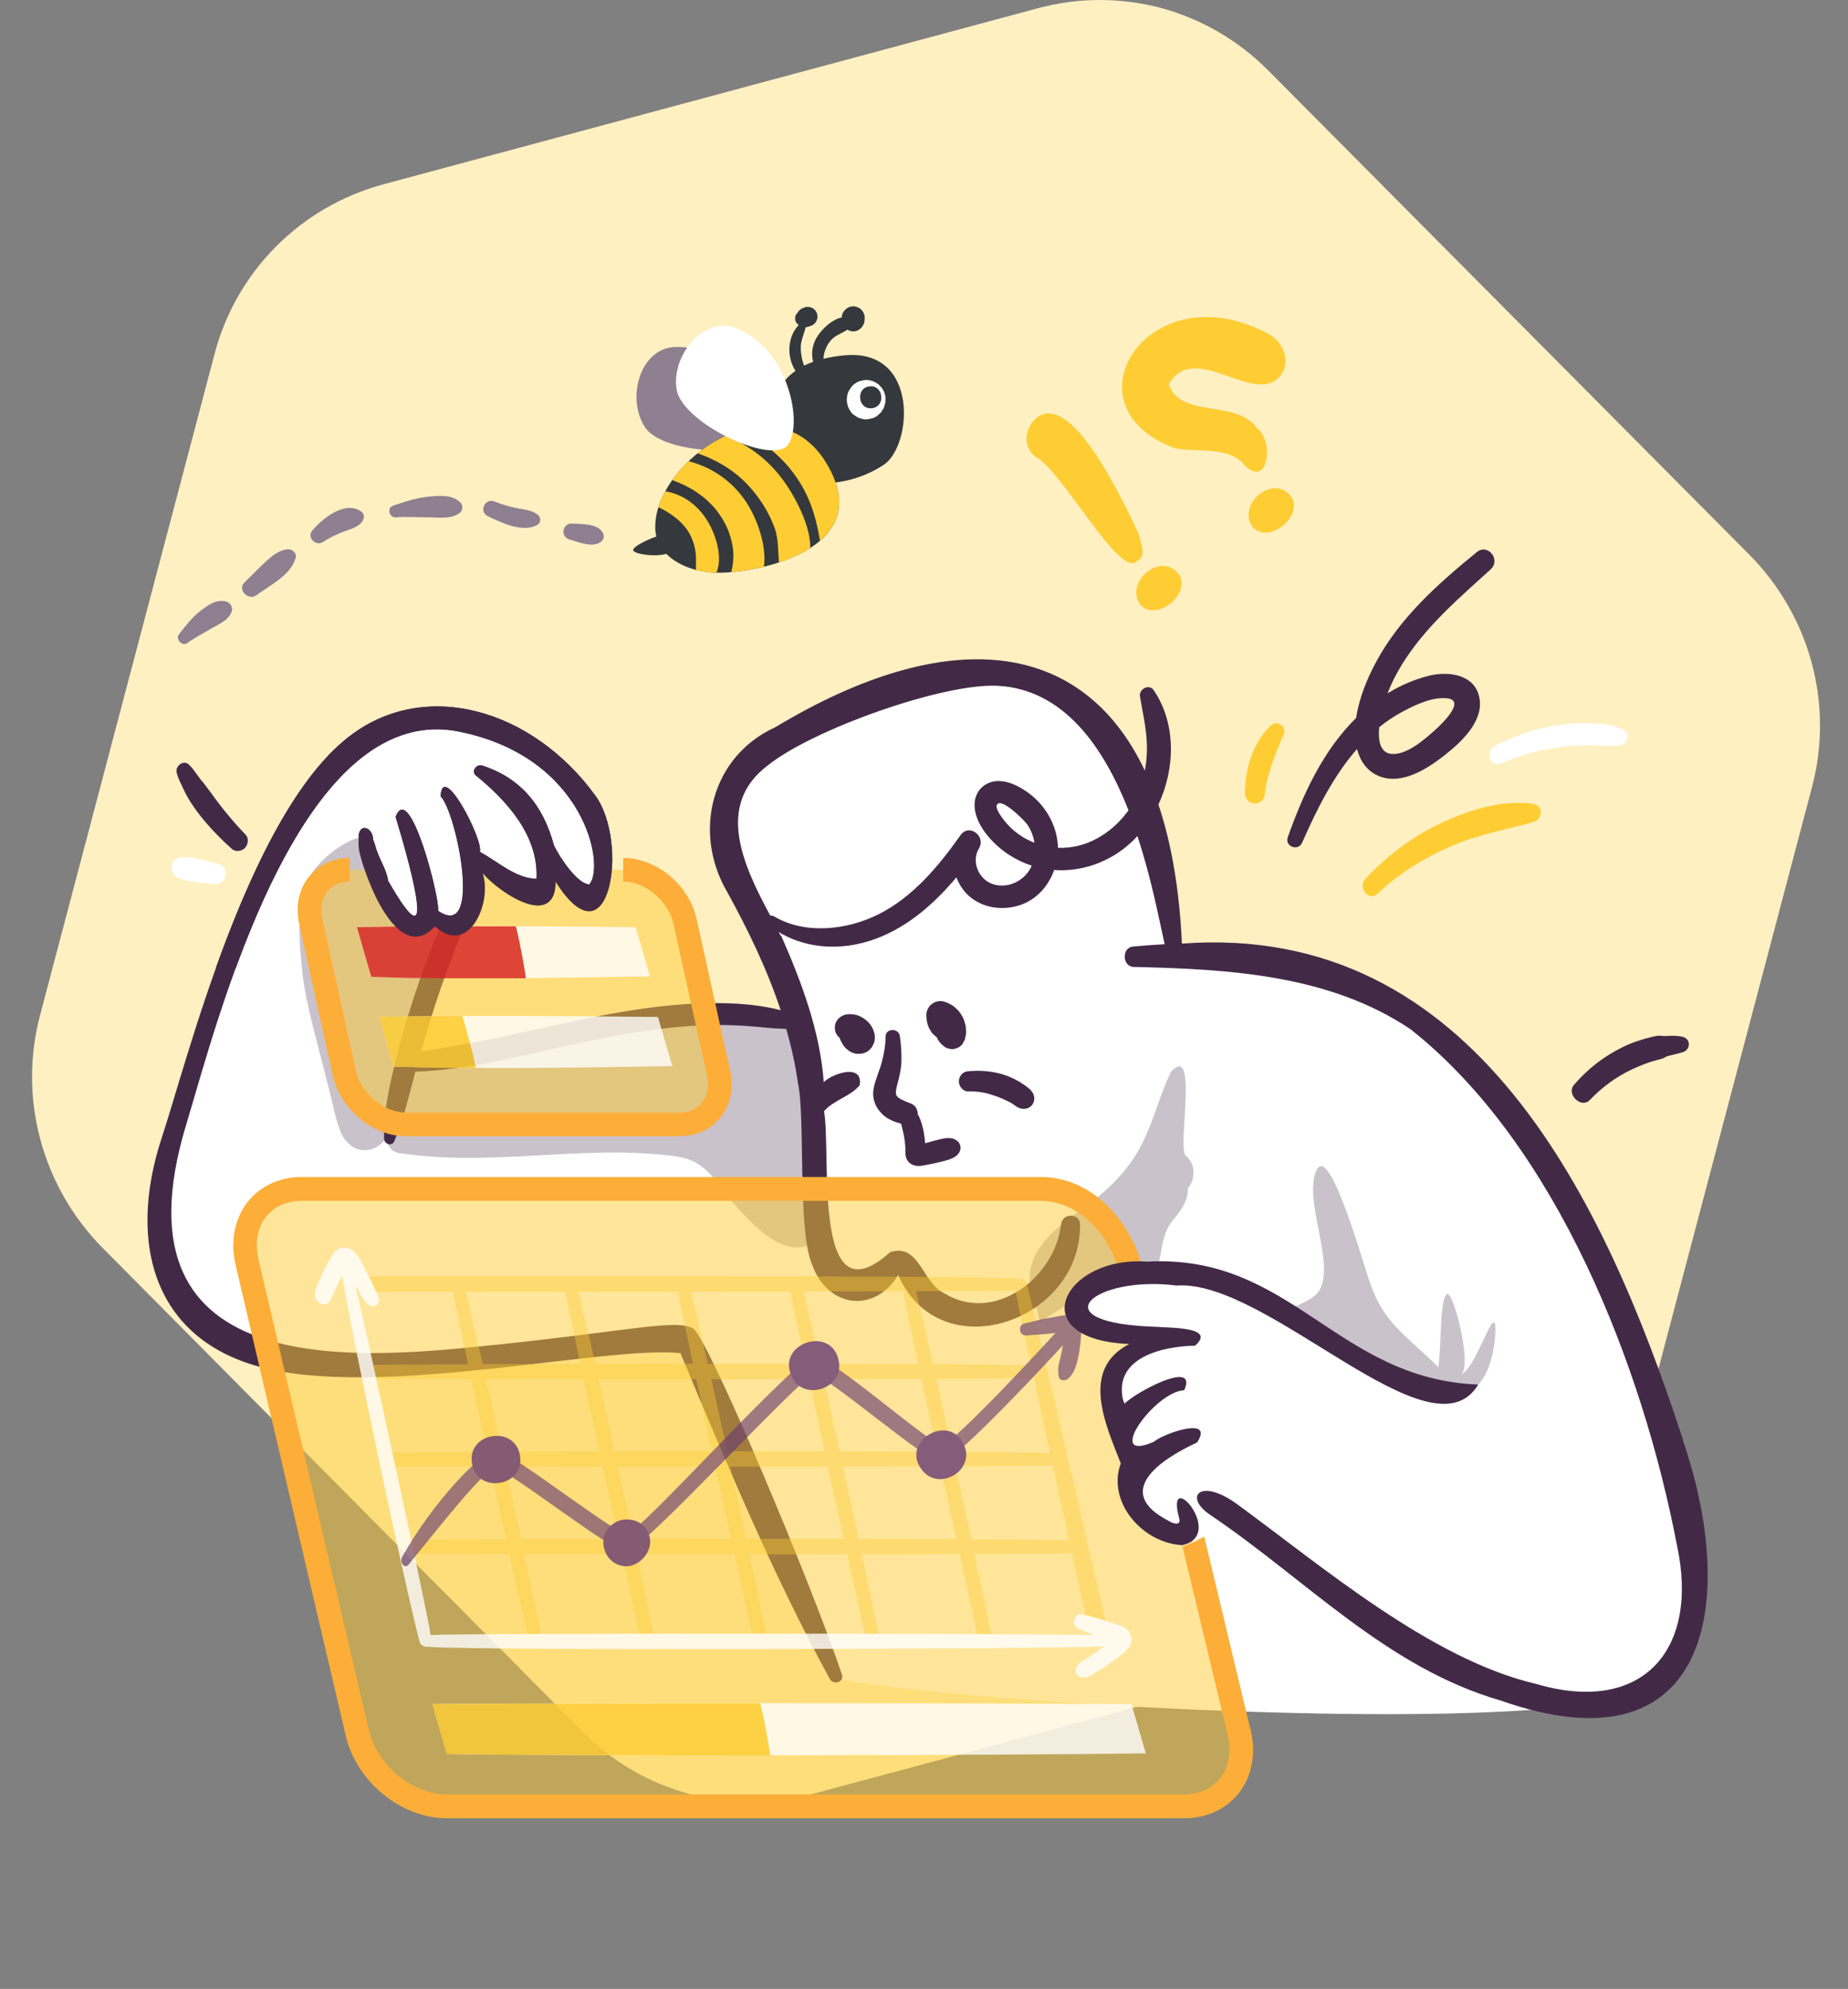 <svg width="158" height="170" viewBox="0 0 158 170" fill="none" xmlns="http://www.w3.org/2000/svg">
<rect x="0" y="0" width="158" height="170" fill="#808080" stroke="none"/>
<path d="M99.39 0.714C95.92 -0.228 92.27 -0.238 88.813 0.685L32.715 15.771C29.245 16.719 26.092 18.556 23.571 21.099C21.049 23.643 19.246 26.805 18.34 30.272L3.43 86.758C2.506 90.225 2.51 93.881 3.44 97.365C4.37 100.849 6.194 104.04 8.733 106.625L49.784 147.988C52.308 150.558 55.477 152.409 58.954 153.343C62.418 154.284 66.064 154.279 69.506 153.329L125.595 138.277C129.072 137.324 132.23 135.483 134.758 132.936C137.286 130.389 139.098 127.224 140.013 123.752L154.924 67.266C155.844 63.799 155.835 60.144 154.897 56.663C153.959 53.182 152.125 49.997 149.577 47.424L108.399 5.99C105.868 3.45 102.712 1.616 99.253 0.677L99.39 0.714Z" fill="#FFF0C2"/>
<g clip-path="url(#clip0_5020_72317)">
<path d="M24.596 46.944C23.809 47.025 23.19 47.568 22.634 48.088C22.041 48.644 21.471 49.226 20.89 49.796C20.274 50.402 21.233 51.372 21.909 50.883C23.061 50.044 24.875 49.153 25.28 47.687C25.397 47.283 24.974 46.907 24.596 46.944Z" fill="#8E7F91"/>
<path d="M30.902 43.736C29.52 42.734 27.578 44.308 26.707 45.339C26.2 45.937 26.992 46.733 27.623 46.317C28.181 45.96 28.777 45.664 29.399 45.435C29.964 45.219 30.615 45.077 30.98 44.561C31.153 44.308 31.174 43.928 30.902 43.736Z" fill="#8E7F91"/>
<path d="M39.312 42.904C38.606 42.262 37.559 42.366 36.661 42.448C35.594 42.55 34.621 42.884 33.614 43.219C33.045 43.407 33.275 44.262 33.849 44.221C34.838 44.151 35.84 44.221 36.831 44.221C37.693 44.23 38.545 44.375 39.283 43.863C39.357 43.807 39.417 43.736 39.459 43.654C39.502 43.572 39.525 43.482 39.528 43.39C39.531 43.298 39.513 43.206 39.475 43.122C39.438 43.038 39.382 42.963 39.312 42.904Z" fill="#8E7F91"/>
<path d="M19.342 51.419C18.49 51.183 17.771 51.738 17.151 52.208C16.417 52.769 15.871 53.487 15.3 54.222C14.978 54.636 15.589 55.267 15.991 54.976C16.685 54.477 17.46 54.091 18.192 53.65C18.832 53.275 19.536 53.02 19.816 52.253C19.842 52.173 19.849 52.085 19.838 51.996C19.827 51.907 19.798 51.82 19.752 51.74C19.707 51.66 19.646 51.589 19.575 51.534C19.504 51.478 19.425 51.439 19.342 51.419Z" fill="#8E7F91"/>
<path d="M46.01 44.025C45.543 43.625 44.888 43.566 44.302 43.455C43.614 43.325 42.94 43.128 42.289 42.867C41.465 42.534 40.902 43.731 41.709 44.122C42.849 44.677 44.77 45.593 45.984 44.839C46.046 44.791 46.096 44.731 46.132 44.662C46.168 44.593 46.188 44.516 46.19 44.438C46.193 44.36 46.178 44.283 46.147 44.211C46.116 44.14 46.069 44.076 46.01 44.025Z" fill="#8E7F91"/>
<path d="M51.528 45.521C51.083 44.728 49.717 44.804 48.939 44.75C48.764 44.73 48.587 44.778 48.446 44.884C48.305 44.99 48.209 45.146 48.179 45.32C48.148 45.494 48.185 45.673 48.282 45.82C48.38 45.968 48.529 46.073 48.701 46.114C49.461 46.329 50.705 46.879 51.406 46.281C51.518 46.193 51.594 46.066 51.616 45.925C51.639 45.784 51.607 45.639 51.528 45.521Z" fill="#8E7F91"/>
<path d="M65.788 36.905C66.127 34.645 62.48 29.556 57.769 29.656C54.679 29.726 53.532 34.102 55.159 36.539C56.787 38.977 65.451 39.165 65.788 36.905Z" fill="#8E7F91"/>
<path d="M70.627 39.547C66.183 32.277 56.084 39.341 56.025 44.964C55.937 47.725 59.103 48.992 61.403 48.952C65.041 48.972 75.072 46.819 70.627 39.547Z" fill="#35393D"/>
<path d="M72.283 30.366C71.649 30.417 71.019 30.517 70.401 30.666C70.435 30.055 70.681 29.475 71.096 29.025C71.455 28.645 72.025 28.473 72.453 28.176C72.521 28.223 72.597 28.257 72.677 28.276C72.79 28.323 72.914 28.338 73.036 28.321C73.196 28.306 73.35 28.249 73.48 28.154C73.558 28.098 73.627 28.031 73.688 27.957C73.8 27.819 73.876 27.655 73.909 27.48C73.909 27.435 73.909 27.389 73.921 27.344V27.355C73.921 27.346 73.921 27.337 73.921 27.328V27.269C73.944 27.113 73.922 26.954 73.86 26.81C73.801 26.652 73.701 26.513 73.57 26.407C73.477 26.322 73.363 26.263 73.24 26.236C73.119 26.186 72.988 26.17 72.858 26.188C72.687 26.204 72.523 26.266 72.383 26.367C72.317 26.424 72.252 26.484 72.192 26.546C72.083 26.677 72.011 26.833 71.982 27C71.975 27.044 71.971 27.089 71.969 27.134C71.164 27.294 70.367 28.045 69.954 28.652C69.72 28.977 69.559 29.348 69.484 29.741C69.409 30.134 69.421 30.539 69.519 30.927C69.256 31.021 69 31.13 68.75 31.253C68.543 30.71 68.446 30.131 68.465 29.551C68.51 29.013 68.757 28.504 68.882 27.975C68.955 27.97 69.026 27.955 69.094 27.93L69.191 27.896C69.235 27.884 69.279 27.869 69.322 27.851H69.34C69.356 27.851 69.367 27.837 69.383 27.83L69.44 27.801C69.468 27.786 69.496 27.77 69.522 27.753L69.555 27.733C69.649 27.663 69.728 27.575 69.786 27.472C69.844 27.37 69.879 27.257 69.891 27.14C69.901 27.023 69.888 26.905 69.85 26.794C69.812 26.682 69.751 26.581 69.671 26.494C69.599 26.414 69.511 26.35 69.413 26.305C69.315 26.261 69.209 26.236 69.101 26.235C68.989 26.22 68.875 26.236 68.771 26.281L68.732 26.303C68.613 26.334 68.503 26.391 68.407 26.468C68.312 26.545 68.234 26.641 68.178 26.751C68.072 26.843 68.004 26.97 67.984 27.109C67.97 27.223 67.981 27.339 68.017 27.448C68.066 27.572 68.151 27.678 68.261 27.753L68.289 27.78C67.302 28.799 67.25 30.511 68.011 31.701C65.86 33.202 65.92 35.586 66.671 37.099L70.702 41.304C72.42 41.223 74.086 40.687 75.529 39.75C78.003 38.16 78.618 29.827 72.283 30.366Z" fill="#35393D"/>
<path d="M65.316 48.44C64.397 48.666 63.463 48.821 62.521 48.906C62.677 48.296 62.732 47.664 62.684 47.036C62.569 46.017 62.218 45.039 61.657 44.181C60.673 42.645 59.157 41.635 57.475 41.038C57.888 40.458 58.355 39.918 58.87 39.425C59.938 39.691 60.943 40.166 61.826 40.825C62.709 41.482 63.452 42.309 64.012 43.258C64.783 44.546 65.549 46.692 65.316 48.44Z" fill="#FECD34"/>
<path d="M61.247 48.957C60.661 48.952 60.079 48.873 59.513 48.724C59.485 48.334 59.524 47.937 59.497 47.516C59.457 46.767 59.227 46.04 58.829 45.405C58.239 44.489 57.283 43.829 56.292 43.349C56.441 42.878 56.637 42.424 56.875 41.992C58.357 42.23 59.626 43.141 60.46 44.487C61.17 45.612 61.836 47.6 61.247 48.957Z" fill="#FECD34"/>
<path d="M69.28 46.843C68.444 47.365 67.544 47.78 66.604 48.078C66.509 47.11 66.572 46.133 66.246 45.169C65.821 44.017 65.205 42.947 64.423 42.001C63.12 40.388 61.494 39.408 59.653 38.744C60.38 38.153 61.178 37.655 62.028 37.26C63.779 37.933 65.327 39.044 66.525 40.487C67.576 41.738 69.293 44.595 69.28 46.843Z" fill="#FECD34"/>
<path d="M70.105 46.228C71.804 44.762 72.496 42.607 70.626 39.547C70.614 39.524 70.598 39.503 70.585 39.483C70.573 39.463 70.585 39.483 70.585 39.483C70.152 38.765 69.591 38.132 68.931 37.615C67.317 36.384 65.389 36.215 63.512 36.719H63.499C65.014 37.655 66.468 38.719 67.585 40.11C69.115 42.019 69.725 43.928 70.11 46.228H70.105Z" fill="#FECD34"/>
<path d="M67.42 37.962C68.644 36.033 67.379 29.895 63.03 28.083C60.176 26.893 57.353 30.426 57.853 33.314C58.353 36.201 66.194 39.89 67.42 37.962Z" fill="white"/>
<path d="M56.918 45.662C56.186 45.691 53.958 46.713 54.147 47.05C54.222 47.408 56.835 47.767 57.493 47.05C57.954 46.567 57.645 45.635 56.918 45.662Z" fill="#35393D"/>
<path d="M75.407 33.172L75.117 32.863C74.896 32.68 74.632 32.556 74.349 32.505C74.13 32.456 73.902 32.467 73.688 32.537C73.471 32.569 73.266 32.656 73.093 32.792C72.915 32.91 72.77 33.071 72.672 33.261C72.542 33.434 72.458 33.637 72.43 33.851C72.43 33.885 72.43 33.919 72.419 33.955C72.381 34.159 72.395 34.37 72.458 34.568C72.473 34.714 72.525 34.853 72.611 34.971C72.695 35.167 72.829 35.338 73 35.466L73.358 35.692L73.767 35.819C73.985 35.866 74.211 35.855 74.423 35.785C74.639 35.755 74.843 35.668 75.014 35.532C75.069 35.485 75.123 35.434 75.176 35.382C75.238 35.342 75.292 35.291 75.335 35.231C75.409 35.111 75.484 34.993 75.559 34.873C75.561 34.869 75.561 34.865 75.559 34.862C75.584 34.792 75.608 34.722 75.626 34.652C75.655 34.584 75.677 34.512 75.692 34.439L75.708 33.996C75.71 33.99 75.71 33.984 75.708 33.978C75.68 33.688 75.577 33.409 75.407 33.172Z" fill="white"/>
<path d="M74.353 33.022C73.148 33.138 73.326 35.011 74.533 34.894C75.74 34.778 75.561 32.907 74.353 33.022Z" fill="#35393D"/>
<path d="M135.832 106.486C137.87 110.841 140.005 115.734 141.941 120.137L141.953 120.143C143.87 124.491 144.632 129.844 144.759 134.67C144.868 138.631 143.513 141.818 140.308 144.232C134.426 148.67 81.958 145.671 71.221 143.41C71.221 143.41 61.115 114.103 58.084 114.103C55.052 114.103 47.978 115.114 38.883 116.125C29.787 117.135 23.679 116.09 20.957 115.189C18.756 114.464 16.276 112.667 15.157 110.653C12.454 105.779 14.51 99.174 15.841 93.985C17.292 88.336 19.312 82.796 21.635 77.45C23.619 72.884 27.023 66.044 31.384 63.262C35.491 60.637 40.099 61.163 44.472 63.425C48.669 65.602 52.383 70.314 51.548 75.122C51.421 75.866 50.556 78.684 47.181 74.233C47.091 78.115 43.135 76.228 40.565 73.047C41.081 77.812 39.838 78.847 38.43 79.353L35.037 90.756C35.037 90.756 37.238 90.223 39.5 89.661C44.399 88.451 49.383 87.58 54.403 87.079C58.908 86.631 63.505 86.377 68.041 86.661C67.871 86.032 67.708 85.403 67.52 84.78C66.583 81.672 65.295 78.732 63.898 75.805C62.543 72.963 61.624 69.697 63.704 66.951C64.551 65.832 65.682 64.991 66.855 64.254C68.204 63.407 69.583 62.596 70.974 61.81C73.798 60.214 76.78 58.798 79.979 58.145C82.9 57.546 86.045 57.619 88.864 58.659C91.646 59.687 93.835 61.707 95.365 64.217C96.901 66.739 97.887 68.989 98.794 72.037C99.623 74.825 99.913 77.759 100.343 80.637C100.609 80.462 99.895 81.799 100.3 81.756C106.784 81.037 114.241 83.329 118.668 85.573C122.69 87.617 126.434 90.756 128.871 94.602C131.254 98.37 133.963 102.495 135.832 106.486Z" fill="white"/>
<path d="M38.702 79.123C38.007 78.972 37.42 78.507 36.858 78.065C36.676 78.349 36.495 78.621 36.192 78.815C35.817 79.051 35.303 79.135 34.88 78.99C34.088 78.718 33.61 77.859 33.253 77.158C32.757 76.184 32.346 75.162 31.928 74.152C31.717 73.632 31.511 73.118 31.396 72.567C31.33 72.235 31.287 71.89 31.251 71.551C30.338 71.364 27.646 72.93 26.455 74.962C25.3 76.94 25.584 80.412 25.796 82.625C26.02 84.99 26.637 87.294 27.229 89.586C27.538 90.778 27.84 91.975 28.148 93.167C28.445 94.322 28.657 95.544 29.086 96.656C29.449 97.6 30.277 98.404 31.354 98.302C32.521 98.186 33.235 97.231 33.471 96.148C33.961 93.838 38.418 80.375 38.823 79.148C38.781 79.141 38.745 79.135 38.708 79.129L38.702 79.123Z" fill="#C9C2CB"/>
<path d="M69.752 102.24C69.789 97.898 69.825 93.574 68.827 89.31C68.597 88.336 68.313 87.375 67.986 86.431C68.004 86.504 68.029 86.582 68.047 86.655C63.511 86.371 58.914 86.625 54.409 87.072C49.389 87.574 44.405 88.445 39.507 89.655C38.109 89.999 36.718 90.393 35.333 90.798C35.188 91.227 35.055 91.657 34.916 92.062C34.336 93.719 33.749 95.376 33.18 97.039C32.932 97.759 33.392 98.448 34.13 98.557C38.394 99.21 42.712 98.938 47 98.702C49.099 98.588 51.203 98.479 53.308 98.515C54.36 98.533 55.407 98.588 56.453 98.684C57.433 98.781 58.467 98.86 59.362 99.307C60.922 100.087 61.848 101.95 63.003 103.19C64.212 104.49 65.815 106.25 67.648 106.583C68.506 106.74 69.244 106.492 69.831 106.02C69.746 104.756 69.74 103.492 69.752 102.228V102.24Z" fill="#C9C2CB"/>
<path d="M101.317 98.732C100.754 97.534 102.418 89.104 100.113 91.614C98.069 95.914 98.444 99.222 92.263 103.522C86.082 107.822 88.326 110.217 88.924 112.987C92.051 111.021 95.311 108.705 99.025 108.137C99.351 106.854 99.363 105.488 100.198 104.399C100.869 103.595 101.601 102.681 101.553 101.587C102.248 100.764 102.236 99.427 101.323 98.732H101.317Z" fill="#C9C2CB"/>
<path d="M127.831 113.256C127.619 111.895 126.047 117.308 124.825 117.49C126.035 117.314 124.196 109.791 123.64 110.668C123.077 111.545 123.277 114.478 122.974 116.855C120.035 113.94 118.245 113.105 117.029 109.343C116.031 106.259 113.485 97.489 112.487 100.187C111.489 102.884 114.302 108.315 112.687 110.462C112.064 111.291 109.693 112.071 109.693 112.071C109.693 112.071 120.319 119.534 123.222 119.685C123.343 119.703 126.295 118.433 126.379 118.349C127.649 117.066 127.952 114.091 127.825 113.256H127.831Z" fill="#C9C2CB"/>
<path d="M71.99 143.159C69.516 135.714 60.59 114.437 59.271 113.566C57.953 112.695 53.616 113.784 42.603 114.921C31.59 116.058 9.067 118.731 15.919 96.13C18.52 87.554 25.463 59.794 39.21 62.527C50.042 64.68 51.778 74.079 50.375 75.597C49.407 75.549 47.949 73.474 47.363 72.27C46.474 68.956 44.611 66.525 41.2 65.424C40.74 65.303 40.269 65.902 40.668 66.271C43.341 68.43 46.075 71.472 45.863 75.119C44.055 75.071 42.561 73.643 41.025 72.809C41.333 71.769 37.807 64.965 37.668 68.067C38.986 69.313 41.327 80.478 37.456 77.853C37.614 76.782 35.019 66.622 33.821 69.827C34.68 72.645 37.849 83.447 33.18 75.282C33.041 74.248 32.328 73.317 32.086 72.289C32.098 72.367 31.989 71.956 31.941 71.877C31.941 71.889 31.868 71.702 31.886 71.763C31.947 70.952 30.937 70.244 30.67 71.291C30.683 71.75 30.64 72.174 30.701 72.651C31.148 74.883 33.997 82.661 37.184 79.171C40.039 81.832 42.113 77.163 41.254 74.629C42.875 76.474 47.478 79.401 47.502 75.367C52.159 82.734 53.792 71.998 50.913 68.025C45.536 60.61 36.265 57.858 29.703 63.066C21.187 69.839 15.986 90.723 13.833 97.236C10.809 106.387 13.186 114.909 23.165 117.062C33.634 119.324 51.947 115.005 58.176 115.658C62.114 125.069 66.069 134.589 70.962 143.54C71.282 144.035 72.171 143.8 71.99 143.152V143.159Z" fill="#422A47"/>
<path d="M143.882 123.037C137.26 102.77 126.149 78.784 101.05 80.653C100.839 76.026 100.155 72.071 99.043 68.768C100.488 65.666 100.573 61.837 98.637 58.989C98.25 58.42 97.361 58.898 97.464 59.521C97.724 61.1 98.111 62.63 98.057 64.245C98.039 64.783 97.984 65.333 97.881 65.865C92.523 54.544 80.929 53.352 66.287 62.158C60.826 64.644 59.205 71.103 62.138 76.177C63.94 79.443 65.579 82.818 66.746 86.35C66.704 86.338 66.662 86.32 66.62 86.314C66.039 86.168 65.452 86.059 64.859 85.975C63.692 85.805 62.501 85.745 61.322 85.739C58.951 85.727 56.574 85.963 54.227 86.32C49.401 87.051 44.69 88.358 39.888 89.216C38.599 89.446 37.299 89.67 36.005 89.876C36.507 88.104 37.039 86.344 37.638 84.602C38.321 82.612 39.077 80.653 39.894 78.717C39.24 78.929 38.515 78.935 37.843 78.663C37.124 80.393 36.44 82.14 35.829 83.918C35.116 85.981 34.487 88.073 33.942 90.184L33.592 91.612C33.15 93.48 32.793 95.41 32.836 97.315C32.848 97.811 33.519 98.034 33.725 97.52C34.505 95.627 34.989 93.589 35.509 91.606C40.353 91.424 45.155 90.075 49.879 89.084C52.83 88.46 55.806 87.928 58.812 87.711C60.342 87.602 61.878 87.578 63.408 87.668C64.164 87.711 64.92 87.777 65.67 87.856C66.184 87.91 66.704 87.91 67.224 87.947C67.654 89.446 67.992 90.97 68.216 92.531C68.881 95.597 68.162 105.135 69.432 108.086C70.72 111.733 74.712 112.35 76.792 108.993C80.409 117.122 92.353 112.967 92.341 104.766C92.42 103.707 90.896 103.593 90.721 104.615C90.237 109.187 85.011 113.209 80.699 110.523C78.867 109.671 78.588 106.205 76.103 107.028C69.377 113.076 71.107 98.718 70.454 94.974C71.307 94.013 72.728 93.71 73.502 92.761C73.817 90.874 71.21 91.726 70.43 92.495C70.115 88.158 68.537 83.955 66.801 80.005C66.789 80.005 66.777 80.005 66.765 80.005C66.704 79.897 66.644 79.782 66.583 79.667C69.256 81.288 72.559 81.257 75.437 80.018C77.959 78.935 80.01 77.078 81.77 74.992C81.939 75.439 82.181 75.869 82.507 76.244C83.759 77.677 85.906 77.961 87.6 77.211C88.822 76.667 89.692 75.597 90.128 74.363C92.468 74.532 94.851 73.71 96.672 72.04C96.871 71.859 97.065 71.659 97.246 71.46C98.48 75.197 99.139 78.79 99.575 80.707C98.674 80.755 97.772 80.822 96.871 80.907C95.885 80.997 95.94 82.624 96.938 82.648C105.042 82.836 113.636 83.302 120.585 87.965C133.093 97.829 140.453 116.801 143.386 132.133C145.291 141.017 140.441 146.606 131.333 143.932C122.333 141.828 113.044 133.881 105.792 128.583C102.593 126.242 101.19 127.948 103.445 129.466C111.659 134.993 118.529 142.517 128.272 145.342C146.325 151.698 148.606 136.79 143.864 123.043L143.882 123.037ZM90.969 72.47C90.799 72.47 90.624 72.47 90.454 72.464C90.406 70.54 89.36 68.756 87.781 67.668C87.001 67.129 86.027 66.652 85.054 66.779C84.104 66.906 83.397 67.662 83.33 68.617C83.209 70.395 84.884 72.167 86.263 73.062C86.88 73.462 87.533 73.77 88.205 73.988C88.174 74.048 88.156 74.115 88.126 74.175C87.503 75.385 85.967 76.062 84.685 75.488C83.608 75.01 83.058 73.57 83.693 72.53C84.334 71.478 82.858 70.347 82.126 71.381C80.258 74.024 78.074 76.655 75.135 78.137C72.456 79.491 68.845 79.915 66.178 78.324C66.069 78.258 65.96 78.246 65.858 78.264C63.596 74.054 61.074 68.823 65.682 65.394C69.444 62.382 80.487 58.42 85.217 58.614C90.969 58.868 94.38 63.912 96.484 69.258C95.214 71.042 93.194 72.385 90.981 72.458L90.969 72.47ZM88.447 72.034C88.078 71.889 87.727 71.72 87.394 71.508C86.928 71.212 86.493 70.867 86.13 70.45C85.906 70.196 85.023 69.168 85.241 68.775C85.598 68.139 87.582 70.105 87.842 70.492C88.156 70.958 88.356 71.49 88.441 72.034H88.447Z" fill="#422A47"/>
<path opacity="0.5" d="M61.43 91.695L58.569 78.759C58.031 76.321 55.66 74.344 53.278 74.344H51.844C51.79 74.58 51.735 74.809 51.669 75.039C51.548 75.432 51.379 75.856 51.088 76.158C50.719 76.533 50.217 76.63 49.752 76.37C49.256 76.092 48.965 75.541 48.615 75.118C48.445 74.912 48.203 74.682 48.04 74.434C48.022 74.404 48.004 74.374 47.98 74.344H47.417C47.29 74.731 47.181 75.136 46.988 75.499C46.595 76.225 45.917 76.394 45.149 76.219C44.454 76.061 43.819 75.686 43.238 75.293C42.917 75.076 42.609 74.852 42.294 74.628C42.161 74.537 42.004 74.441 41.841 74.344H40.492C40.571 75.626 40.414 76.981 39.645 77.985C39.246 78.505 38.66 78.922 37.988 78.644C37.613 78.487 37.371 78.184 37.105 77.906C36.785 78.317 36.398 78.68 35.859 78.735C35.013 78.825 34.287 78.154 33.761 77.579C33.138 76.896 32.672 76.086 32.364 75.215C32.261 74.93 32.17 74.64 32.086 74.344H29.908C27.525 74.344 26.032 76.321 26.57 78.759L29.43 91.695C29.969 94.133 32.34 96.11 34.722 96.11H58.098C60.481 96.11 61.974 94.133 61.436 91.695H61.43Z" fill="#FECD34"/>
<g opacity="0.8">
<path d="M30.519 79.246L31.747 83.498C40.595 83.704 44.847 83.619 55.57 83.456L54.342 79.252C44.847 79.15 38.926 79.131 30.519 79.24V79.246Z" fill="white"/>
<path d="M44.091 79.175C31.898 79.175 34.559 79.199 30.513 79.247L31.741 83.499C35.981 83.596 32.993 83.626 44.944 83.62C45.028 83.62 44.188 79.175 44.085 79.175H44.091Z" fill="#D71F24"/>
<path d="M32.431 86.917L33.658 91.169C42.506 91.374 46.758 91.29 57.481 91.127L56.253 86.923C46.758 86.82 40.837 86.802 32.431 86.911V86.917Z" fill="white"/>
<path d="M39.507 86.845C34.699 86.851 35.503 86.875 32.431 86.917L33.658 91.169C36.912 91.242 35.908 91.278 40.668 91.29C40.777 91.29 39.585 86.845 39.507 86.845Z" fill="#FECD34"/>
</g>
<path fill-rule="evenodd" clip-rule="evenodd" d="M26.337 75.027C27.146 73.957 28.423 73.332 29.908 73.332V75.354C29.011 75.354 28.349 75.718 27.95 76.246C27.546 76.78 27.343 77.573 27.557 78.54C27.557 78.54 27.557 78.54 27.557 78.54L30.417 91.477C30.86 93.483 32.846 95.099 34.722 95.099H58.098C58.996 95.099 59.657 94.735 60.056 94.207C60.431 93.712 60.632 92.994 60.49 92.122L57.583 78.976C57.14 76.97 55.155 75.354 53.278 75.354V73.332C56.166 73.332 58.923 75.671 59.556 78.54C59.556 78.54 59.556 78.54 59.556 78.54L62.242 90.684H62.248L62.423 91.477C62.748 92.947 62.473 94.362 61.669 95.426C60.86 96.495 59.583 97.12 58.098 97.12H34.722C31.834 97.12 29.078 94.781 28.444 91.913C28.444 91.913 28.444 91.913 28.444 91.913L25.583 78.976C25.258 77.506 25.533 76.091 26.337 75.027Z" fill="#FCAE39"/>
<path opacity="0.5" d="M105.955 148.124L101.728 130.561C100.186 132.26 95.988 129.877 97.01 125.668C96.756 121.555 93.636 119.832 96.654 115.973C96.339 115.707 98.099 114.606 97.797 114.328C96.629 114.382 92.269 113.644 91.906 112.387C91.833 112.417 91.864 111.945 91.948 111.951C91.471 109.695 96.938 109.332 96.859 108.957C96.019 105.111 92.916 101.573 88.888 101.615H25.832C22.427 101.615 20.316 104.427 21.127 107.899L30.556 148.136C31.366 151.607 34.783 154.42 38.194 154.42H101.256C104.661 154.42 106.772 151.607 105.961 148.136L105.955 148.124Z" fill="#FECD34"/>
<path fill-rule="evenodd" clip-rule="evenodd" d="M106.939 147.896V147.774H106.898L102.958 131.342C102.958 131.342 102.897 131.383 102.877 131.383C102.776 131.443 102.675 131.484 102.553 131.544C102.513 131.544 102.553 131.544 102.533 131.544C102.452 131.585 102.371 131.645 102.331 131.666C101.967 131.868 101.583 132.029 101.199 132.171C101.159 132.171 101.139 132.171 101.098 132.191L104.999 148.441C105.302 149.876 104.999 151.089 104.372 151.938C103.725 152.807 102.654 153.373 101.24 153.373H38.19C35.279 153.373 32.248 150.907 31.541 147.875L22.104 107.674C21.76 106.199 22.043 104.926 22.69 104.077C23.336 103.208 24.407 102.642 25.822 102.642H88.872C91.843 102.601 94.349 104.926 95.44 107.917H95.48C96.228 107.998 96.956 108.18 97.683 108.362C96.673 104.36 93.379 100.56 88.872 100.6H25.822C23.841 100.6 22.144 101.429 21.093 102.844C20.042 104.259 19.678 106.138 20.143 108.119L29.56 148.36C30.47 152.261 34.269 155.414 38.19 155.414H101.24C103.24 155.414 104.918 154.586 105.989 153.171C107.04 151.756 107.403 149.876 106.939 147.896Z" fill="#FCAE39"/>
<g opacity="0.8">
<g opacity="0.7">
<path opacity="0.7" d="M93.049 132.173C92.251 128.629 91.604 125.853 91.295 124.691C90.497 121.147 89.85 118.371 89.541 117.21C88.743 113.666 88.096 110.89 87.787 109.729C87.691 109.372 87.291 109.215 87.019 109.293C86.995 109.293 86.977 109.275 86.953 109.275C84.89 109.124 70.448 109.076 55.249 109.088C52.153 109.088 48.911 109.088 45.627 109.088C42.531 109.088 39.289 109.088 36.005 109.088C33.967 109.088 31.856 109.088 29.715 109.088C29.812 109.529 29.908 109.971 30.017 110.412C30.483 110.412 30.955 110.412 31.414 110.412C33.858 110.412 36.313 110.412 38.738 110.412C38.835 111.035 39.331 113.388 40.021 116.611C36.966 116.623 34.094 116.636 31.493 116.654C31.559 117.053 31.626 117.458 31.693 117.857C34.293 117.863 37.196 117.875 40.293 117.881C40.698 119.768 41.164 121.891 41.642 124.099C38.509 124.111 35.557 124.129 32.914 124.141C33.005 124.54 33.09 124.939 33.168 125.339C35.799 125.345 38.757 125.357 41.914 125.363C42.361 127.419 42.827 129.53 43.281 131.58C40.105 131.592 37.118 131.61 34.45 131.622C34.481 131.743 34.511 131.864 34.541 131.985C34.62 132.263 34.705 132.542 34.783 132.82C37.42 132.832 40.383 132.838 43.553 132.844C44.139 135.505 44.702 138.027 45.173 140.162H46.347C45.899 137.979 45.379 135.475 44.817 132.844C47.508 132.844 50.32 132.85 53.175 132.856C53.762 135.511 54.318 138.027 54.796 140.162H55.969C55.522 137.985 55.001 135.481 54.445 132.856C57.227 132.856 60.033 132.856 62.803 132.856C63.39 135.511 63.946 138.027 64.424 140.162H65.597C65.15 137.985 64.63 135.481 64.073 132.856C66.946 132.856 69.758 132.856 72.425 132.85C73.012 135.511 73.569 138.027 74.046 140.162H75.22C74.772 137.979 74.252 135.475 73.69 132.85C76.732 132.85 79.556 132.838 82.042 132.832C82.628 135.499 83.191 138.027 83.669 140.168H84.842C84.394 137.979 83.868 135.469 83.306 132.832C87.485 132.814 90.509 132.796 91.646 132.765C92.239 135.457 92.807 138.009 93.285 140.168H94.894C94.047 136.382 93.351 133.4 93.025 132.185L93.049 132.173ZM89.783 124.202C88.362 124.153 85.392 124.117 81.437 124.087C80.953 121.885 80.487 119.768 80.058 117.851C84.443 117.833 87.509 117.809 88.386 117.779C88.803 119.72 89.281 121.915 89.783 124.202ZM60.813 117.887C63.686 117.887 66.493 117.887 69.16 117.881C69.565 119.756 70.018 121.861 70.502 124.05C67.841 124.05 65.041 124.05 62.18 124.05C61.703 121.879 61.243 119.787 60.819 117.894L60.813 117.887ZM60.874 124.044C58.122 124.044 55.322 124.044 52.552 124.056C52.074 121.879 51.614 119.787 51.185 117.887C53.967 117.887 56.773 117.887 59.531 117.887C59.937 119.762 60.39 121.861 60.868 124.044H60.874ZM70.436 117.875C73.478 117.875 76.302 117.863 78.776 117.857C79.181 119.744 79.647 121.867 80.131 124.081C77.639 124.068 74.827 124.056 71.803 124.05C71.325 121.873 70.865 119.774 70.436 117.875ZM86.832 110.285C86.874 110.672 87.394 113.188 88.156 116.72C86.802 116.666 83.802 116.629 79.774 116.605C79.157 113.878 78.643 111.658 78.322 110.37C83.124 110.352 86.348 110.321 86.838 110.285H86.832ZM77.216 110.37C77.306 110.95 77.802 113.321 78.504 116.593C76.006 116.581 73.181 116.569 70.139 116.563C69.529 113.866 69.02 111.676 68.7 110.388C71.821 110.388 74.706 110.376 77.216 110.37ZM67.593 110.394C67.69 111.005 68.18 113.345 68.869 116.563C66.196 116.563 63.384 116.563 60.511 116.563C59.906 113.878 59.398 111.694 59.078 110.406C62.017 110.406 64.884 110.406 67.599 110.4L67.593 110.394ZM50.647 110.4C53.09 110.4 55.546 110.4 57.971 110.4C58.068 111.023 58.558 113.352 59.247 116.557C56.483 116.557 53.671 116.557 50.889 116.569C50.284 113.878 49.776 111.688 49.449 110.4C49.849 110.4 50.248 110.4 50.647 110.4ZM39.821 110.4C40.22 110.4 40.619 110.4 41.019 110.4C43.462 110.4 45.917 110.4 48.343 110.4C48.439 111.023 48.929 113.364 49.619 116.575C46.77 116.581 43.958 116.587 41.267 116.599C40.656 113.896 40.148 111.7 39.821 110.4ZM41.551 117.869C44.242 117.869 47.048 117.875 49.897 117.881C50.302 119.756 50.762 121.861 51.24 124.056C48.403 124.062 45.603 124.068 42.924 124.081C42.446 121.891 41.98 119.78 41.551 117.869ZM44.544 131.562C44.109 129.512 43.649 127.407 43.202 125.351C45.881 125.351 48.681 125.357 51.524 125.363C51.971 127.407 52.431 129.5 52.879 131.538C50.03 131.544 47.224 131.55 44.538 131.562H44.544ZM54.161 131.532C53.725 129.493 53.272 127.401 52.83 125.363C55.6 125.363 58.4 125.363 61.152 125.363C61.6 127.401 62.059 129.487 62.507 131.52C59.743 131.52 56.943 131.52 54.161 131.532ZM63.783 131.52C63.348 129.481 62.9 127.401 62.453 125.363C65.319 125.363 68.113 125.363 70.774 125.357C71.222 127.395 71.682 129.487 72.129 131.526C69.456 131.526 66.65 131.526 63.783 131.526V131.52ZM73.411 131.526C72.976 129.487 72.522 127.395 72.081 125.351C75.111 125.351 77.929 125.339 80.397 125.333C80.844 127.389 81.31 129.5 81.764 131.556C79.266 131.544 76.441 131.532 73.411 131.526ZM83.046 131.562C82.604 129.5 82.151 127.389 81.697 125.326C85.943 125.308 88.973 125.284 90.007 125.26C90.473 127.383 90.95 129.56 91.416 131.677C89.94 131.628 86.965 131.592 83.046 131.568V131.562Z" fill="#FECD34"/>
</g>
<path d="M96.212 139.164C95.867 138.922 95.426 138.832 95.033 138.705C94.198 138.432 93.37 138.16 92.505 137.985C92.19 137.918 91.888 138.203 91.827 138.481C91.749 138.807 91.93 139.086 92.22 139.225C92.644 139.43 93.085 139.594 93.527 139.757C89.698 139.606 39.101 139.582 36.815 139.751C36.664 138.317 31.311 113.787 30.404 109.898C30.652 110.346 30.906 110.793 31.191 111.223C31.39 111.519 31.699 111.7 32.013 111.622C32.279 111.555 32.503 111.247 32.376 110.932C32.031 110.055 31.59 109.215 31.154 108.368C30.949 107.969 30.767 107.515 30.465 107.164C30.084 106.729 29.491 106.511 29.031 106.705C28.65 106.862 28.445 107.207 28.245 107.546C28.058 107.872 27.882 108.205 27.713 108.543C27.556 108.864 27.411 109.185 27.277 109.517C27.108 109.922 26.818 110.406 26.951 110.902C27.06 111.295 27.586 111.646 27.931 111.452C28.33 111.229 28.384 110.86 28.541 110.497C28.663 110.213 28.796 109.934 28.935 109.662C29.044 109.451 29.158 109.239 29.273 109.033C29.951 113.654 34.68 135.844 35.872 140.313C35.968 140.67 36.368 140.827 36.64 140.749C36.664 140.749 36.682 140.767 36.706 140.767C41.103 141.094 89.838 140.948 94.386 140.725C94.18 140.882 93.974 141.033 93.769 141.184C93.496 141.372 93.224 141.559 92.946 141.735C92.589 141.964 92.227 142.091 92.009 142.533C91.821 142.914 92.166 143.374 92.553 143.404C93.043 143.44 93.515 143.053 93.914 142.811C94.24 142.612 94.555 142.4 94.869 142.182C95.202 141.952 95.529 141.71 95.849 141.456C96.188 141.196 96.52 140.918 96.678 140.507C96.865 140.005 96.654 139.455 96.224 139.158L96.212 139.164Z" fill="white"/>
<path d="M36.972 145.66L38.2 149.912C47.048 150.118 87.249 150.033 97.966 149.87L96.738 145.666C87.243 145.564 45.379 145.545 36.972 145.654V145.66Z" fill="white"/>
<path d="M64.981 145.589C52.788 145.589 41.012 145.613 36.966 145.661L38.194 149.913C42.434 150.01 53.883 150.04 65.833 150.034C65.918 150.034 65.077 145.589 64.974 145.589H64.981Z" fill="#FECD34"/>
<path opacity="0.8" d="M92.396 113.098C92.075 112.027 90.739 112.481 89.959 112.602C89.148 112.729 88.362 112.934 87.57 113.128C87.001 113.267 87.14 114.18 87.727 114.144C88.428 114.102 89.124 114.059 89.82 113.981C89.965 113.963 90.11 113.938 90.249 113.92C89.874 114.356 81.437 123.518 80.518 123.518C79.598 123.518 71.047 115.916 69.601 115.916C68.156 115.916 54.639 131.115 53.592 131.115C52.546 131.115 43.577 123.972 42.398 123.972C41.218 123.972 36.954 128.453 34.372 133.104C34.154 133.528 34.59 134.139 34.922 133.745C38.261 129.663 41.442 125.532 42.404 125.532C43.365 125.532 52.286 132.633 53.568 132.633C54.85 132.633 68.664 117.47 69.601 117.47C70.539 117.47 79.332 125.018 80.469 125.018C81.606 125.018 90.394 115.535 90.872 114.985C90.842 115.16 90.817 115.335 90.781 115.511C90.715 115.843 90.636 116.176 90.551 116.509C90.454 116.896 90.442 117.265 90.515 117.658C90.588 118.045 91.065 118.051 91.307 117.851C91.96 117.313 92.124 116.345 92.269 115.553C92.347 115.124 92.39 114.694 92.42 114.265C92.444 113.89 92.505 113.455 92.396 113.092V113.098Z" fill="#673B72"/>
<path d="M82.405 123.483C81.141 120.689 76.907 123.247 78.837 125.654C80.306 127.541 83.445 125.654 82.405 123.483Z" fill="#673B72"/>
<path d="M71.712 116.34C71.162 113.262 66.402 114.755 67.666 117.598C68.615 119.854 72.178 118.723 71.712 116.34Z" fill="#673B72"/>
<path d="M55.497 131.22C55.17 129.896 53.362 129.46 52.352 130.301C51.076 131.214 51.475 133.234 52.86 133.742C54.33 134.371 55.999 132.684 55.503 131.226L55.497 131.22Z" fill="#673B72"/>
<path d="M44.454 124.406C44.031 121.751 39.888 122.441 40.359 125.096C40.783 127.751 44.926 127.061 44.454 124.406Z" fill="#673B72"/>
</g>
<path d="M74.76 88.336C74.682 88.027 74.567 87.761 74.361 87.507C74.27 87.392 74.149 87.289 74.04 87.193C73.992 87.15 73.944 87.108 73.889 87.072C73.75 86.981 73.599 86.902 73.448 86.83C73.297 86.763 73.127 86.733 72.964 86.703C72.897 86.691 72.831 86.685 72.764 86.685C72.637 86.685 72.51 86.685 72.383 86.703C72.196 86.721 71.93 86.854 71.791 86.969C71.633 87.096 71.519 87.259 71.446 87.447C71.385 87.592 71.367 87.737 71.385 87.888C71.379 88.033 71.41 88.178 71.476 88.311C71.549 88.469 71.651 88.596 71.785 88.705C71.827 88.826 71.869 88.941 71.93 89.049C71.996 89.176 72.075 89.309 72.16 89.424C72.25 89.545 72.365 89.648 72.48 89.745C72.589 89.842 72.752 89.92 72.879 89.975C73.018 90.035 73.17 90.071 73.315 90.078C73.405 90.078 73.532 90.078 73.623 90.065C73.635 90.065 73.647 90.065 73.665 90.065C73.78 90.047 73.889 90.005 73.998 89.963C74.107 89.914 74.216 89.848 74.3 89.769C74.488 89.594 74.512 89.557 74.621 89.364C74.718 89.182 74.784 89.013 74.796 88.795C74.802 88.644 74.802 88.481 74.766 88.336H74.76Z" fill="#422A47"/>
<path d="M82.58 87.818C82.568 87.715 82.55 87.618 82.52 87.522C82.465 87.34 82.417 87.153 82.332 86.983C82.248 86.814 82.145 86.651 82.03 86.499C81.909 86.342 81.764 86.209 81.618 86.082C81.54 86.016 81.461 85.955 81.371 85.907C81.201 85.81 81.02 85.701 80.826 85.647C80.621 85.568 80.415 85.55 80.197 85.586C80.04 85.604 79.895 85.665 79.774 85.756C79.635 85.828 79.52 85.931 79.429 86.064C79.302 86.246 79.224 86.445 79.199 86.663C79.193 87.074 79.242 87.425 79.399 87.806C79.417 87.848 79.435 87.891 79.459 87.933C79.472 87.951 79.484 87.975 79.496 87.993C79.659 88.272 79.659 88.284 79.901 88.501C79.937 88.532 79.967 88.562 80.004 88.586C80.022 88.598 80.046 88.604 80.064 88.622C80.125 88.761 80.209 88.901 80.306 89.034C80.427 89.197 80.578 89.336 80.742 89.457C80.862 89.554 81.002 89.614 81.153 89.632C81.292 89.681 81.437 89.687 81.588 89.657L81.86 89.572C82.042 89.493 82.187 89.372 82.302 89.215C82.338 89.148 82.374 89.088 82.405 89.022C82.514 88.816 82.508 88.828 82.562 88.544C82.574 88.495 82.58 88.453 82.586 88.405C82.61 88.211 82.592 88.018 82.574 87.824L82.58 87.818Z" fill="#422A47"/>
<path d="M82.09 97.884C82.012 97.636 81.855 97.503 81.631 97.382C81.304 97.218 80.802 97.273 80.451 97.358C80.167 97.424 79.883 97.503 79.599 97.575C79.429 97.618 79.26 97.672 79.097 97.72C79.066 97.315 79.018 96.916 78.927 96.517C78.855 96.202 78.764 95.894 78.643 95.597C78.595 95.477 78.534 95.356 78.468 95.241C78.48 94.848 78.25 94.454 77.863 94.315C77.627 94.231 77.397 94.134 77.167 94.025C77.113 94.001 77.052 93.971 76.998 93.947C77.167 94.025 76.992 93.947 76.95 93.916C76.901 93.886 76.853 93.85 76.805 93.813C76.799 93.807 76.762 93.777 76.738 93.753C76.714 93.729 76.684 93.692 76.677 93.68L76.665 93.668C76.611 93.547 76.611 93.559 76.599 93.414C76.599 93.366 76.605 93.233 76.623 93.106C76.647 92.942 76.659 92.912 76.708 92.731C76.889 92.059 77.052 91.388 77.071 90.693C77.089 89.973 77.04 89.241 76.931 88.534C76.829 87.868 75.734 87.874 75.722 88.576C75.71 89.32 75.589 90.027 75.401 90.747C75.202 91.521 74.839 92.247 74.694 93.039C74.537 93.886 74.845 94.684 75.468 95.265C75.909 95.676 76.466 95.894 77.04 96.045C77.052 96.1 77.071 96.154 77.083 96.208C77.149 96.493 77.228 96.777 77.282 97.067C77.343 97.382 77.379 97.696 77.403 98.011C77.403 98.041 77.403 98.077 77.403 98.107C77.403 98.18 77.403 98.259 77.403 98.331C77.403 98.537 77.403 98.73 77.464 98.924C77.639 99.511 78.226 99.734 78.788 99.644C79.115 99.589 79.441 99.529 79.762 99.462C80.082 99.396 80.409 99.311 80.73 99.232C81.177 99.118 81.709 98.954 81.982 98.555C82.121 98.349 82.163 98.114 82.09 97.878V97.884Z" fill="#422A47"/>
<path d="M88.114 93.16C87.963 93.015 87.794 92.888 87.618 92.767C86.965 92.307 86.245 91.956 85.471 91.757C84.558 91.527 83.626 91.472 82.689 91.575C82.266 91.624 81.963 92.053 81.981 92.458C81.994 92.845 82.326 93.293 82.756 93.287C83.124 93.281 83.487 93.299 83.85 93.353C84.014 93.377 84.177 93.408 84.34 93.444C84.376 93.456 84.419 93.462 84.455 93.474C84.558 93.504 84.655 93.535 84.757 93.565C85.108 93.674 85.453 93.795 85.786 93.946C85.943 94.019 86.094 94.091 86.245 94.164C86.282 94.182 86.318 94.2 86.348 94.218H86.354C86.427 94.248 86.505 94.315 86.566 94.351C86.765 94.472 86.959 94.647 87.183 94.72C87.612 94.871 88.096 94.738 88.32 94.327C88.531 93.934 88.429 93.474 88.108 93.172L88.114 93.16Z" fill="#422A47"/>
<path d="M98.896 130.068C98.926 130.074 98.92 130.068 98.795 130.021H98.801C98.83 130.038 98.866 130.05 98.896 130.068Z" fill="#422A47"/>
<path d="M126.385 118.343C114.259 117.883 110.431 107.148 98.063 107.837C90.854 107.323 87.376 114.514 96.551 114.877C92.287 117.061 94.579 121.869 95.825 125.086C94.628 128.292 97.579 131.872 101.069 132.072C104.915 131.243 99.569 125.171 100.815 129.761C101.002 130.457 100.325 130.233 99.938 130.015H99.956C95.142 127.566 99.079 124.802 102.345 123.296C103.875 120.986 99.496 122.516 98.65 123.236C94.331 125.123 98.692 118.948 101.25 118.827C102.472 116.105 96.986 119.056 96.158 119.976C96.103 119.885 96.049 119.734 96.013 119.643C95.208 116.008 99.436 115.071 102.169 115.022C104.056 113.402 99.938 113.51 98.964 113.414C88.598 113.117 93.551 108.968 100.603 109.882C108.381 109.313 122.424 125.002 126.385 118.343Z" fill="#422A47"/>
<path d="M20.165 82.727C24.018 72.234 30.132 60.725 39.216 62.527C50.048 64.68 51.784 74.079 50.381 75.597C49.413 75.549 47.955 73.474 47.369 72.27C46.48 68.956 44.617 66.525 41.206 65.424C40.746 65.303 40.275 65.902 40.674 66.271C43.347 68.43 46.081 71.472 45.869 75.119C44.06 75.071 42.567 73.643 41.031 72.809C41.339 71.769 37.813 64.965 37.674 68.067C38.992 69.313 41.333 80.478 37.462 77.853C37.619 76.782 35.025 66.622 33.827 69.827C34.686 72.645 37.855 83.447 33.186 75.282C33.047 74.248 32.334 73.317 32.092 72.289C32.104 72.367 31.995 71.956 31.947 71.877C31.947 71.889 31.874 71.702 31.892 71.763C31.953 70.952 30.942 70.244 30.676 71.291C30.689 71.75 30.646 72.174 30.707 72.651C31.154 74.883 34.003 82.661 37.19 79.171C40.045 81.832 42.119 77.163 41.26 74.629C42.881 76.474 47.484 79.401 47.508 75.367C52.165 82.734 53.798 71.998 50.919 68.025C45.542 60.61 36.271 57.858 29.709 63.066C24.925 66.864 21.193 75.089 18.453 82.734H20.153L20.165 82.727Z" fill="#422A47"/>
<path d="M127.45 48.66C128.345 47.85 127.208 46.416 126.264 47.191C122.962 49.882 119.696 52.779 117.652 56.583C116.866 58.041 116.195 59.692 115.947 61.367C113.122 64.143 111.423 67.844 110.104 71.558C109.82 72.356 110.993 72.791 111.332 72.023C112.572 69.205 113.981 66.362 116.019 64.022C116.285 65.044 116.878 65.939 117.942 66.356C119.89 67.112 122.061 65.697 123.531 64.536C124.946 63.417 126.881 61.645 126.482 59.625C126.095 57.641 123.845 57.351 122.206 57.75C120.936 58.059 119.739 58.585 118.632 59.262C118.952 58.434 119.352 57.635 119.811 56.885C121.777 53.656 124.68 51.176 127.45 48.666V48.66ZM123.706 59.686C125.387 59.855 123.253 61.893 122.745 62.353C121.843 63.163 120.204 64.633 118.88 64.427C117.912 64.276 117.834 63.109 117.918 62.159C118.493 61.694 119.11 61.27 119.751 60.919C120.864 60.309 122.394 59.553 123.706 59.686Z" fill="#422A47"/>
<path d="M109.439 61.906C109.107 61.731 108.792 61.846 108.544 62.106C107.843 62.844 107.28 63.751 106.953 64.713C106.621 65.692 106.451 66.708 106.433 67.743C106.421 68.19 106.724 68.65 107.207 68.674C107.679 68.698 108.084 68.378 108.139 67.9C108.163 67.658 108.199 67.416 108.242 67.174C108.266 67.053 108.29 66.932 108.314 66.811C108.32 66.781 108.326 66.763 108.326 66.751C108.326 66.739 108.332 66.727 108.344 66.696C108.465 66.237 108.586 65.783 108.744 65.335C109.052 64.465 109.379 63.606 109.766 62.759C109.911 62.444 109.729 62.051 109.445 61.906H109.439Z" fill="#FECD34"/>
<path d="M131.042 68.699C128.387 68.354 125.611 69.231 123.216 70.344C120.731 71.499 118.644 73.12 116.757 75.085C116.037 75.835 117.011 77.123 117.797 76.373C119.575 74.68 121.759 73.343 124.003 72.358C126.295 71.348 128.708 70.936 131.097 70.265C131.931 70.029 131.98 68.82 131.036 68.699H131.042Z" fill="#FECD34"/>
<path d="M138.862 62.421C137.979 61.919 136.982 61.859 135.984 61.823C135.052 61.792 134.109 61.859 133.183 61.992C131.284 62.258 129.476 62.893 127.777 63.776C126.869 64.248 127.486 65.663 128.436 65.234C130.008 64.526 131.696 64.085 133.407 63.855C134.236 63.74 135.064 63.704 135.899 63.704C136.782 63.704 137.689 63.867 138.56 63.691C139.098 63.583 139.419 62.742 138.862 62.421Z" fill="white"/>
<path d="M20.999 71.343C20.11 70.424 19.275 69.438 18.513 68.416C18.138 67.908 17.769 67.394 17.382 66.892C17.267 66.747 17.152 66.656 17.079 66.529C17.001 66.396 16.892 66.275 16.801 66.148C16.596 65.858 16.396 65.58 16.13 65.338C15.694 64.933 14.999 65.459 15.096 65.979C15.156 66.33 15.307 66.656 15.465 66.977C15.598 67.261 15.725 67.551 15.87 67.829C16.227 68.501 16.572 69.009 17.037 69.614C17.878 70.69 18.815 71.664 19.837 72.571C20.152 72.849 20.69 72.753 20.95 72.468C21.216 72.178 21.301 71.658 20.999 71.349V71.343Z" fill="#422A47"/>
<path d="M19.239 74.313C19.142 74.12 18.966 73.902 18.743 73.848C18.18 73.715 17.618 73.564 17.049 73.436C16.801 73.376 16.553 73.334 16.299 73.303C15.955 73.267 15.477 73.201 15.181 73.364C14.927 73.509 14.751 73.684 14.685 73.981C14.624 74.241 14.672 74.531 14.854 74.743C15.041 74.961 15.241 75.051 15.495 75.124C15.604 75.154 15.719 75.19 15.828 75.221C16.154 75.305 16.475 75.366 16.807 75.408C17.315 75.469 17.829 75.511 18.344 75.565C18.785 75.614 19.184 75.299 19.281 74.876C19.323 74.694 19.317 74.483 19.233 74.313H19.239Z" fill="white"/>
<path d="M143.81 88.6C143.362 88.522 142.921 88.522 142.467 88.546C142.352 88.546 142.243 88.564 142.128 88.564C142.358 88.552 142.05 88.534 141.971 88.528C141.729 88.503 141.481 88.57 141.251 88.624C140.38 88.83 139.522 89.114 138.723 89.507C137.121 90.294 135.736 91.37 134.574 92.725C133.885 93.529 135.191 94.793 135.929 94.019C136.969 92.93 138.197 92.023 139.564 91.388C140.217 91.086 140.888 90.814 141.584 90.626C141.796 90.572 142.013 90.529 142.219 90.445C142.292 90.415 142.485 90.312 142.491 90.294C142.552 90.275 142.618 90.257 142.679 90.245C143.072 90.148 143.465 90.058 143.852 89.943C144.584 89.731 144.584 88.745 143.804 88.606L143.81 88.6Z" fill="#422A47"/>
<path d="M108.532 28.586C98.317 22.998 90.709 34.671 100.409 38.299C102.405 38.741 105.084 38.027 106.506 39.866C108.526 41.674 108.87 37.55 107.498 36.636C105.744 34.06 100.978 35.838 99.938 32.862C99.95 33.02 100.004 32.633 99.95 32.802C102.206 29.022 107.328 34.882 109.518 32.064C110.376 30.86 109.711 29.264 108.538 28.586H108.532Z" fill="#FECD34"/>
<path d="M110.504 42.62C109.064 40.273 105.623 43.073 107.123 45.087C108.508 46.478 111.248 44.277 110.504 42.62Z" fill="#FECD34"/>
<path d="M100.899 49.259C99.46 46.913 96.019 49.713 97.519 51.727C98.904 53.118 101.643 50.916 100.899 49.259Z" fill="#FECD34"/>
<path d="M97.379 45.661C96.23 43.338 91.833 33.516 88.731 35.633C87.582 36.492 87.358 38.191 88.586 39.081C90.787 40.199 95.855 49.695 97.252 47.923C98.069 47.56 97.5 46.332 97.373 45.661H97.379Z" fill="#FECD34"/>
</g>
<defs>
<clipPath id="clip0_5020_72317">
<rect width="133.397" height="133.397" fill="white" transform="translate(12.608 24.402)"/>
</clipPath>
</defs>
</svg>
